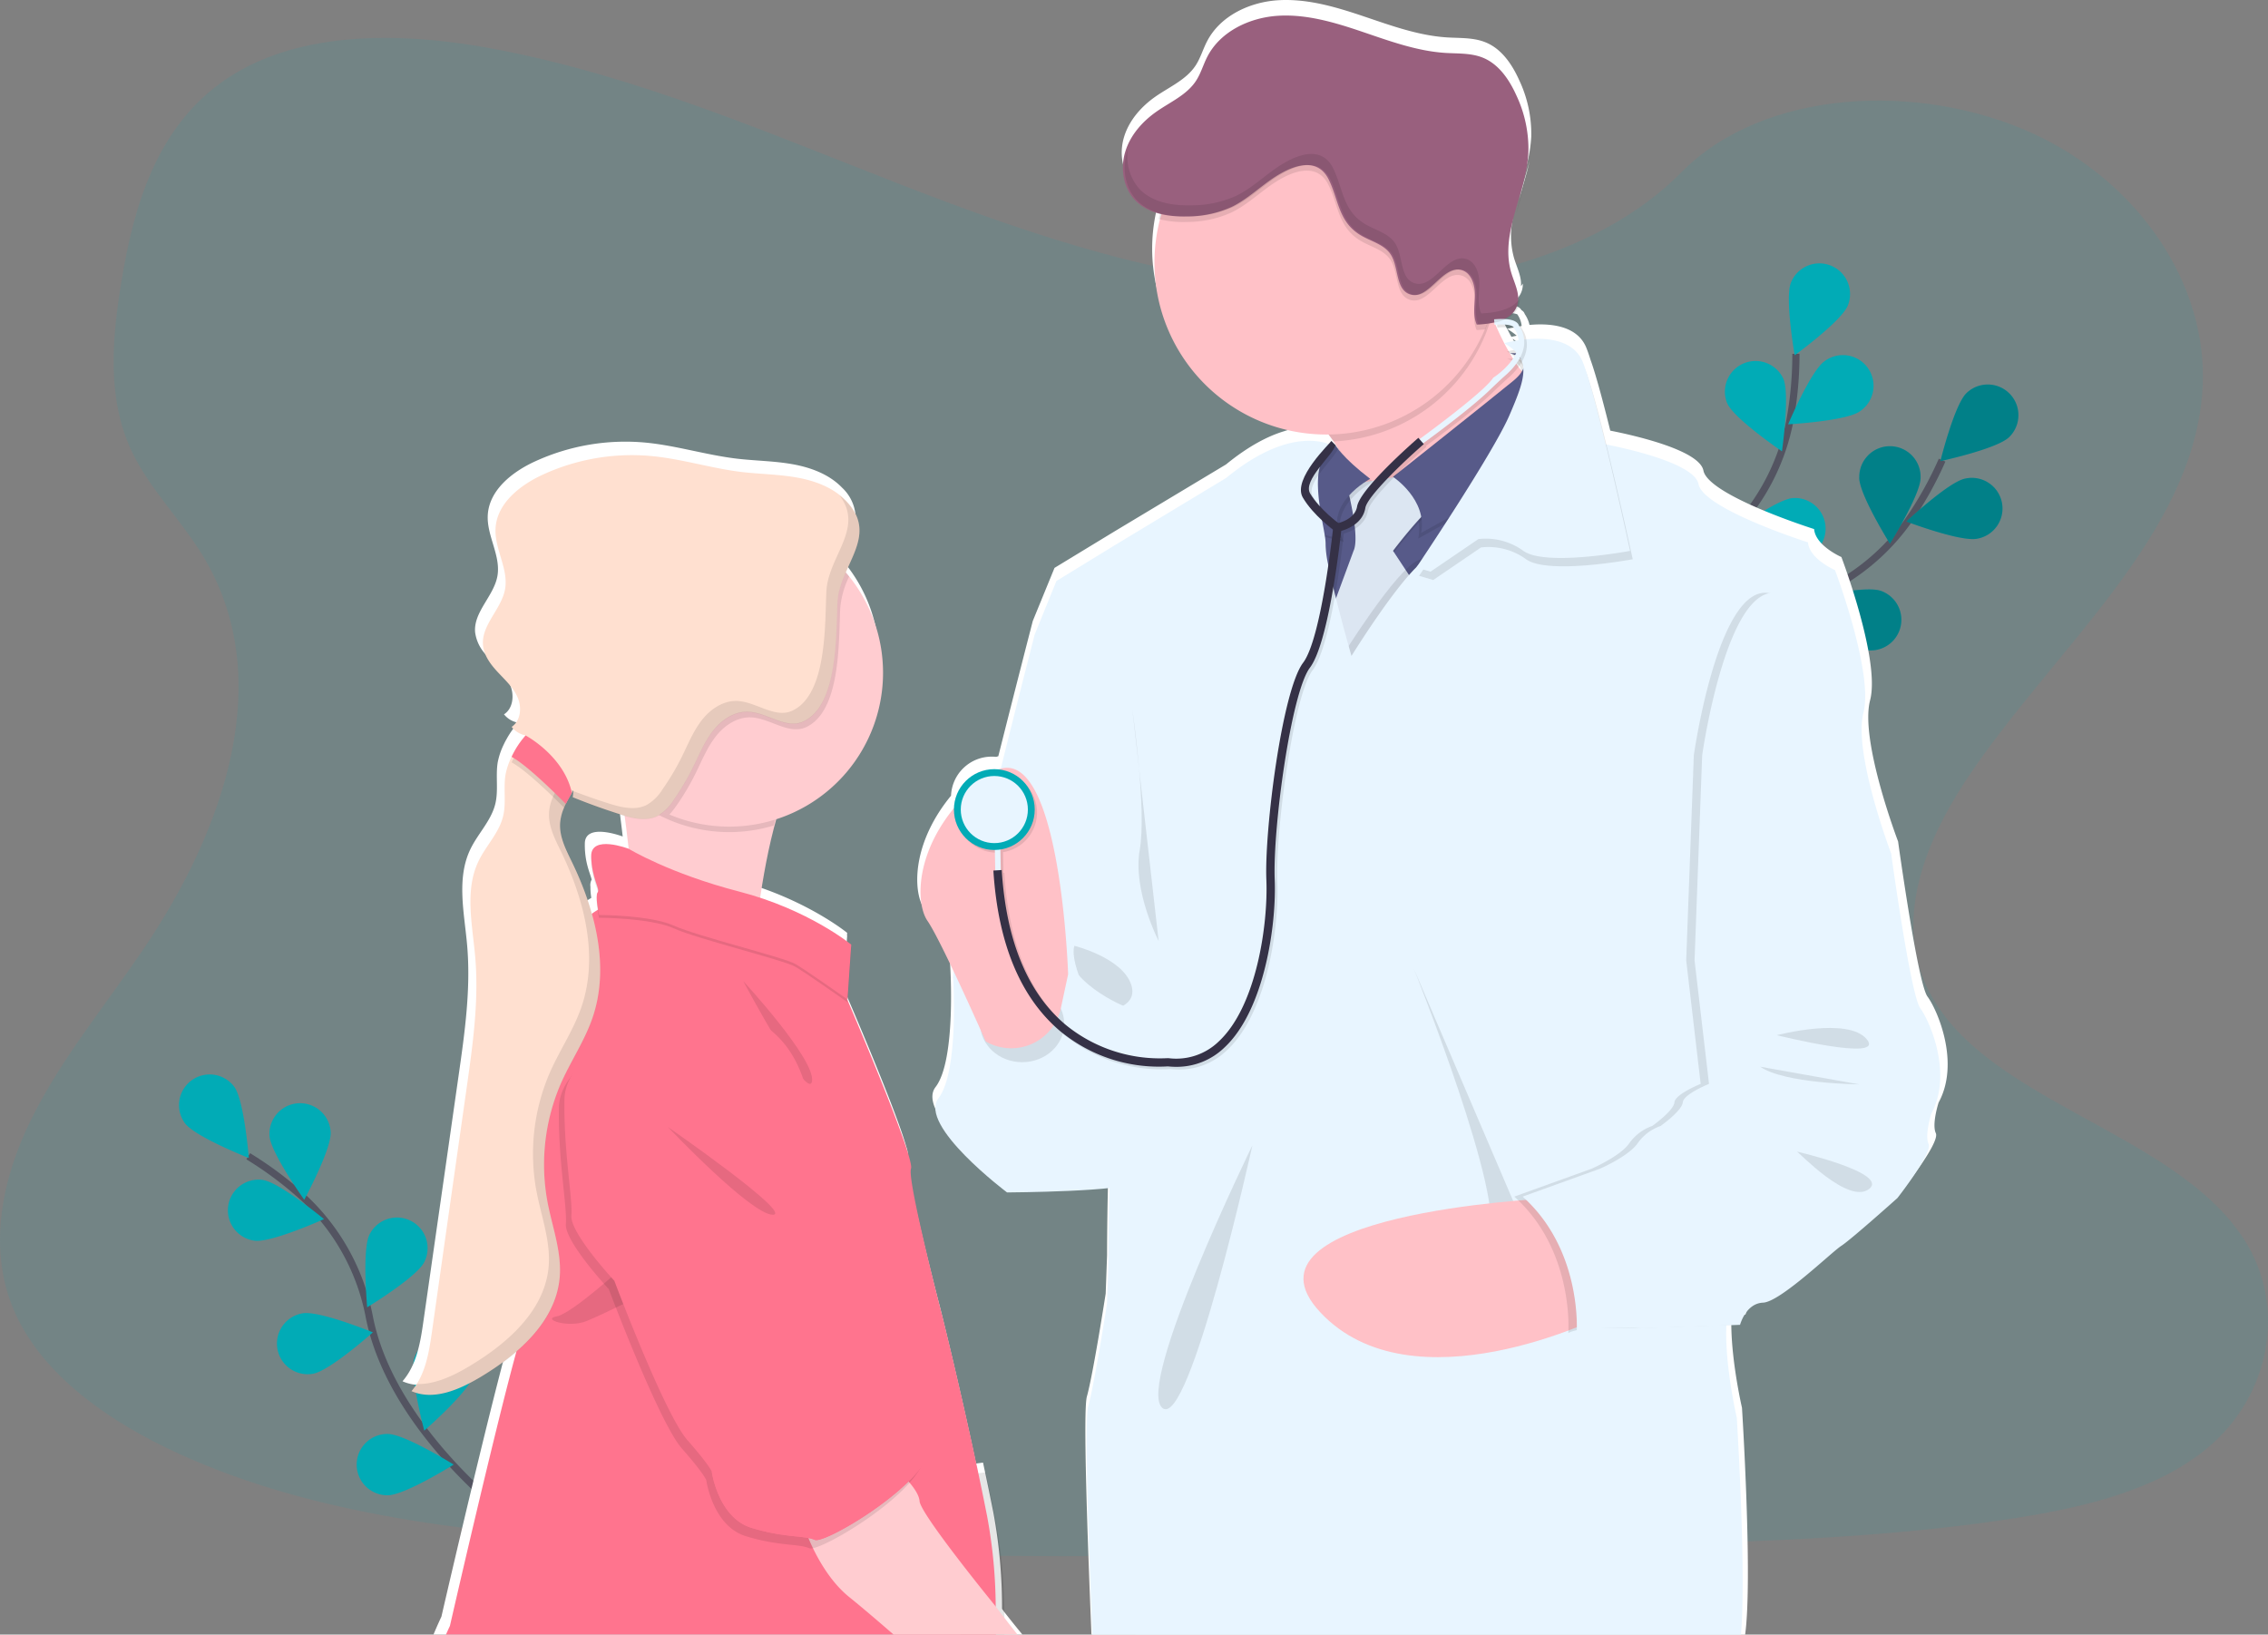 <svg id="undraw_doctor_kw-5-l" xmlns="http://www.w3.org/2000/svg" width="631.676" height="455.199" viewBox="0 0 631.676 455.199">
  <rect x="0" y="0" width="631.676" height="455.199" fill="#808080" stroke="none"/>
  <path id="パス_11" data-name="パス 11" d="M423.956,146.541c-40.5-1.407-79.1-14.482-115.9-28.783s-73.28-30.149-112.828-37.728c-25.427-4.88-54.506-5.566-74.99,8.067-19.716,13.115-26.084,35.756-29.51,56.763C88.153,160.668,86.659,177.3,93.7,192.1c4.9,10.271,13.6,18.907,19.623,28.748,20.937,34.238,6.136,76.461-16.558,109.92-10.643,15.7-22.99,30.644-31.2,47.341s-12.016,35.826-4.827,52.855c7.124,16.866,24.1,29.556,42.485,38.472,37.35,18.093,81.358,23.269,124.273,26.235,95,6.5,190.5,3.681,285.751.867,35.25-1.047,70.657-2.1,105.331-7.561,19.256-3.03,39.141-7.834,53.122-19.431,17.744-14.726,22.147-39.653,10.253-58.118-19.948-30.964-75.1-38.658-89.047-71.89-7.671-18.291.209-38.67,11.364-55.635,23.921-36.39,64.027-68.319,66.138-109.92,1.454-28.573-17.826-57.182-47.638-70.7C591.528,89.1,548.2,90.889,525.152,114.333,501.417,138.486,459.706,147.78,423.956,146.541Z" transform="translate(-56.939 -66.273)" fill="#01abb6" opacity="0.1"/>
  <path id="パス_12" data-name="パス 12" d="M247.57,711.992s-31.987-24.182-38.03-54.943a60.8,60.8,0,0,0-18.733-33.563A102.376,102.376,0,0,0,175.82,612.32" transform="translate(-106.68 -290.327)" fill="none" stroke="#535461" stroke-miterlimit="10" stroke-width="2"/>
  <path id="パス_13" data-name="パス 13" d="M158.007,576.513c2.8,3.792,4.071,19.861,4.071,19.861s-14.987-5.9-17.8-9.689a8.542,8.542,0,0,1,13.725-10.172Z" transform="translate(-92.781 -273.899)" fill="#01abb6"/>
  <path id="パス_14" data-name="パス 14" d="M203.034,594.922c.291,4.705-7.369,18.884-7.369,18.884s-9.381-13.109-9.678-17.814a8.537,8.537,0,1,1,17.041-1.07Z" transform="translate(-110.927 -279.699)" fill="#01abb6"/>
  <path id="パス_15" data-name="パス 15" d="M248.317,654.095c-2.117,4.211-15.895,12.586-15.895,12.586s-1.471-16.052.646-20.262a8.537,8.537,0,1,1,15.25,7.678Z" transform="translate(-130.155 -302.627)" fill="#01abb6"/>
  <path id="パス_16" data-name="パス 16" d="M271.45,709.818c-1.378,4.507-13.539,15.086-13.539,15.086s-4.17-15.569-2.792-20.082a8.539,8.539,0,1,1,16.331,5Z" transform="translate(-139.743 -326.503)" fill="#01abb6"/>
  <path id="パス_17" data-name="パス 17" d="M173.475,640.519c4.653.628,19.361-6.014,19.361-6.014s-12.411-10.283-17.087-10.911a8.538,8.538,0,1,0-2.274,16.924Z" transform="translate(-102.602 -295.013)" fill="#01abb6"/>
  <path id="パス_18" data-name="パス 18" d="M199.669,704.3c4.653-.8,16.674-11.527,16.674-11.527s-14.924-6.095-19.57-5.3a8.538,8.538,0,1,0,2.908,16.826Z" transform="translate(-112.483 -321.745)" fill="#01abb6"/>
  <path id="パス_19" data-name="パス 19" d="M236.454,762.365c4.717,0,18.384-8.543,18.384-8.543s-13.673-8.532-18.39-8.532a8.538,8.538,0,1,0,0,17.075Z" transform="translate(-128.476 -345.964)" fill="#01abb6"/>
  <path id="パス_20" data-name="パス 20" d="M833.49,363.371s19.716-34.924,49.435-44.986A60.793,60.793,0,0,0,913.7,295.36,101.971,101.971,0,0,0,922.769,279" transform="translate(-381.858 -150.862)" fill="none" stroke="#535461" stroke-miterlimit="10" stroke-width="2"/>
  <path id="パス_21" data-name="パス 21" d="M1005.31,257.45c-3.385,3.28-19.14,6.677-19.14,6.677s3.868-15.645,7.252-18.931a8.537,8.537,0,1,1,11.889,12.255Z" transform="translate(-445.742 -135.709)" fill="#01abb6"/>
  <path id="パス_22" data-name="パス 22" d="M989.588,304.438c-4.653.919-19.7-4.792-19.7-4.792s11.748-11.05,16.372-11.952a8.538,8.538,0,1,1,3.327,16.744Z" transform="translate(-438.93 -154.415)" fill="#01abb6"/>
  <path id="パス_23" data-name="パス 23" d="M937.51,357.427c-4.455-1.541-14.58-14.08-14.58-14.08s15.7-3.594,20.169-2.053a8.537,8.537,0,1,1-5.589,16.134Z" transform="translate(-419.281 -176.766)" fill="#01abb6"/>
  <path id="パス_24" data-name="パス 24" d="M884.727,387.484c-4.653-.768-16.727-11.44-16.727-11.44s14.883-6.2,19.53-5.432a8.546,8.546,0,1,1-2.774,16.866Z" transform="translate(-396.298 -189.166)" fill="#01abb6"/>
  <path id="パス_25" data-name="パス 25" d="M947.3,281.073c-.006,4.717,8.549,18.4,8.549,18.4s8.544-13.667,8.544-18.378a8.538,8.538,0,1,0-17.07,0Z" transform="translate(-429.478 -148.073)" fill="#01abb6"/>
  <path id="パス_26" data-name="パス 26" d="M887.658,315.851c1.408,4.5,13.644,15,13.644,15s4.071-15.6,2.652-20.1a8.538,8.538,0,0,0-16.284,5.1Z" transform="translate(-404.4 -161.762)" fill="#01abb6"/>
  <path id="パス_27" data-name="パス 27" d="M834.924,359.684c.628,4.653,10.911,17.081,10.911,17.081s6.636-14.685,6.008-19.355a8.538,8.538,0,1,0-16.918,2.274Z" transform="translate(-382.414 -180.488)" fill="#01abb6"/>
  <path id="パス_28" data-name="パス 28" d="M1005.31,257.45c-3.385,3.28-19.14,6.677-19.14,6.677s3.868-15.645,7.252-18.931a8.537,8.537,0,1,1,11.889,12.255Z" transform="translate(-445.742 -135.709)" opacity="0.25"/>
  <path id="パス_29" data-name="パス 29" d="M989.588,304.438c-4.653.919-19.7-4.792-19.7-4.792s11.748-11.05,16.372-11.952a8.538,8.538,0,1,1,3.327,16.744Z" transform="translate(-438.93 -154.415)" opacity="0.25"/>
  <path id="パス_30" data-name="パス 30" d="M937.51,357.427c-4.455-1.541-14.58-14.08-14.58-14.08s15.7-3.594,20.169-2.053a8.537,8.537,0,1,1-5.589,16.134Z" transform="translate(-419.281 -176.766)" opacity="0.25"/>
  <path id="パス_31" data-name="パス 31" d="M884.727,387.484c-4.653-.768-16.727-11.44-16.727-11.44s14.883-6.2,19.53-5.432a8.546,8.546,0,1,1-2.774,16.866Z" transform="translate(-396.298 -189.166)" opacity="0.25"/>
  <path id="パス_32" data-name="パス 32" d="M947.3,281.073c-.006,4.717,8.549,18.4,8.549,18.4s8.544-13.667,8.544-18.378a8.538,8.538,0,1,0-17.07,0Z" transform="translate(-429.478 -148.073)" opacity="0.25"/>
  <path id="パス_33" data-name="パス 33" d="M887.658,315.851c1.408,4.5,13.644,15,13.644,15s4.071-15.6,2.652-20.1a8.538,8.538,0,0,0-16.284,5.1Z" transform="translate(-404.4 -161.762)" opacity="0.25"/>
  <path id="パス_34" data-name="パス 34" d="M834.924,359.684c.628,4.653,10.911,17.081,10.911,17.081s6.636-14.685,6.008-19.355a8.538,8.538,0,1,0-16.918,2.274Z" transform="translate(-382.414 -180.488)" opacity="0.25"/>
  <path id="パス_35" data-name="パス 35" d="M835.44,341.381s3.873-39.92,26.939-61.148a60.816,60.816,0,0,0,18.808-33.523,101.933,101.933,0,0,0,1.681-18.611" transform="translate(-382.674 -129.565)" fill="none" stroke="#535461" stroke-miterlimit="10" stroke-width="2"/>
  <path id="パス_36" data-name="パス 36" d="M930.038,196.506c-1.745,4.374-14.8,13.865-14.8,13.865s-2.8-15.872-1.041-20.245a8.54,8.54,0,1,1,15.837,6.4Z" transform="translate(-415.386 -111.44)" fill="#01abb6"/>
  <path id="パス_37" data-name="パス 37" d="M933.208,244.389c-3.856,2.71-19.948,3.6-19.948,3.6s6.269-14.854,10.125-17.564a8.538,8.538,0,1,1,9.823,13.958Z" transform="translate(-415.235 -129.825)" fill="#01abb6"/>
  <path id="パス_38" data-name="パス 38" d="M904.2,314.167c-4.7.4-19.041-6.979-19.041-6.979s12.911-9.654,17.611-10.05a8.539,8.539,0,0,1,1.431,17.017Z" transform="translate(-403.478 -158.438)" fill="#01abb6"/>
  <path id="パス_39" data-name="パス 39" d="M869.043,362.841c-4.565,1.163-19.943-3.647-19.943-3.647s11.091-11.7,15.656-12.882a8.538,8.538,0,0,1,4.286,16.529Z" transform="translate(-388.39 -178.911)" fill="#01abb6"/>
  <path id="パス_40" data-name="パス 40" d="M883.621,243.3c1.908,4.31,15.249,13.376,15.249,13.376s2.268-15.959.361-20.268a8.538,8.538,0,0,0-15.61,6.909Z" transform="translate(-402.561 -130.99)" fill="#01abb6"/>
  <path id="パス_41" data-name="パス 41" d="M842.923,298.805c3.111,3.542,18.547,8.183,18.547,8.183s-2.605-15.906-5.717-19.448a8.537,8.537,0,1,0-12.831,11.266Z" transform="translate(-384.917 -153.219)" fill="#01abb6"/>
  <path id="パス_42" data-name="パス 42" d="M812.764,360.718c2.466,4.013,16.9,11.2,16.9,11.2s.122-16.116-2.326-20.135a8.538,8.538,0,0,0-14.54,8.939Z" transform="translate(-372.723 -179.702)" fill="#01abb6"/>
  <path id="パス_43" data-name="パス 43" d="M784.44,146.38c.965-3.542,2.129-7.1,2.943-10.69C786.406,139.278,785.237,142.849,784.44,146.38Z" transform="translate(-361.335 -90.899)" fill="#fff"/>
  <path id="パス_44" data-name="パス 44" d="M556.387,148.271c-.081-.14-.14-.279-.2-.407h0c0-.058-.058-.1-.081-.163a3.646,3.646,0,0,1-.39.157c-.256.1-.518.192-.785.268s-.378.116-.582.163a3.387,3.387,0,0,1-.518.134l.047.1c.215-.047.424-.087.64-.145l.058.721c.244,0,.471-.035.692-.035a2.859,2.859,0,0,1,.314,0h1.163C556.62,148.806,556.492,148.533,556.387,148.271ZM674.449,336.2c-2.733-3.681-8.189-43.194-8.189-43.194s-10.73-28.1-7.8-39.309-7.991-39.9-7.991-39.9-7.212-3.135-7.6-7.787c0,0-29.446-9.305-30.824-16.284C610.923,184,592.661,179.892,586.1,178.6c-2-8.072-4.013-15.6-5.5-19.716-.4-1.279-.779-2.385-1.128-3.257-2.507-6.4-10.253-6.979-15.872-6.467a8.654,8.654,0,0,0-1.332-3.042,1.669,1.669,0,0,0-.529-.808,3.082,3.082,0,0,0-.384-.279,1.836,1.836,0,0,0-.4-.5,2.793,2.793,0,0,0-.523-.372,3.493,3.493,0,0,0-.419-.192,5.594,5.594,0,0,0-1.041-.285,8.572,8.572,0,0,0-1.256-.163,7.646,7.646,0,0,0,2.681-1.96,5.589,5.589,0,0,0,1.1-2.024,5.958,5.958,0,0,0,.244-1.908,4.931,4.931,0,0,1-.523.75c.244-2.576-1.117-5.194-1.9-7.758a22.953,22.953,0,0,1-.512-10.265h0c.779-5.153,2.71-10.364,4.019-15.61a.379.379,0,0,0,0-.087,40.531,40.531,0,0,0,1.268-7.962,35.133,35.133,0,0,0-3.4-15.784c-1.983-4.379-4.909-8.689-9.387-10.469-3.327-1.343-7.055-1.128-10.637-1.349-8.038-.5-15.7-3.327-23.345-5.9s-15.5-4.909-23.548-4.461S477.472,63.057,473.8,70.176c-1.163,2.222-1.832,4.693-3.222,6.781-2.606,3.937-7.27,5.909-11.161,8.625S452.1,92.154,450.7,96.754a14.906,14.906,0,0,0-.314,7.648h0a13.7,13.7,0,0,0,.489,1.687,11.952,11.952,0,0,0,2.53,4.135,12.335,12.335,0,0,0,2.873,2.227h0a16.906,16.906,0,0,0,4.246,1.652c-.052.174-.1.361-.163.541-.093.3-.174.582-.262.9-.192.715-.372,1.442-.523,2.175a.682.682,0,0,0,0,.157,47.5,47.5,0,0,0-1.07,10.067,46.459,46.459,0,0,0,.244,4.792h0a48.476,48.476,0,0,0,45.881,43.427c.826.041,1.657.064,2.5.064h1.163c.378.5.75,1.012,1.105,1.512s.68,1.012.989,1.512l-.843-.872h0l-.843-.773a6.857,6.857,0,0,1-.762.878,14.143,14.143,0,0,0-1.681-.477h0a21.552,21.552,0,0,0-10.928.727c-4.449,1.332-9.887,4.071-16.25,9.276l-31,18.611-16.773,10.2L425.257,231.6s-4.542,17.552-9.6,37.664c-.2.058-.39.116-.582.186a10.872,10.872,0,0,0-1.233-.07,11.335,11.335,0,0,0-11.353,10.881c-10.05,12.213-10.62,24.427-8.259,30.033h0a8.005,8.005,0,0,0,.8,1.495c1.547,2.233,4.438,7.991,7.369,14.127-.076.506-.122.931-.145,1.25a3.107,3.107,0,0,0,0,.314s1.745,26.352-4.071,33.906c-1.274,1.646-1.082,3.809,0,6.206h0c3.9,8.619,19.3,20.129,19.3,20.129s18.477-.1,28.771-1.221c-.029,1.035-.052,2.065-.076,3.071-.233,10.166-.233,18.686-.233,18.686l-.384,10.66s-3.49,22.467-5.234,28.661c-1.1,3.885.169,39.856,1.274,66.3H623.659c2.14-15.645-.878-63.178-.878-63.178s-2.867-12.289-2.972-23a.087.087,0,0,1,0-.076c0-.936,0-1.849.035-2.745l1.32-.047,2.373-.081h.215s.058-.221.192-.582h0a11.115,11.115,0,0,1,1.274-2.542,6.3,6.3,0,0,1,4.972-3.059c1.314-.052,3.35-1.117,5.647-2.687a.1.1,0,0,0,.047,0c6.182-4.182,14.354-11.9,16.337-13.167,2.728-1.745,15.79-13.376,15.79-13.376s1.948-2.466,4.025-5.438l.076-.1c2.582-3.722,5.327-8.171,4.653-9.573-1.163-2.512.779-8.52.779-8.52C683.609,354.595,677.183,339.881,674.449,336.2ZM561.988,157.315a2.327,2.327,0,0,1,.1.535c-.145-.192-.291-.4-.436-.582l-.14-.186-.1-.14.221-.3v.041h0a2.017,2.017,0,0,1,.349.634Zm-1.954-5.153c-.634.128-1.134.244-1.46.332-.413-.733-.808-1.466-1.163-2.21a16.864,16.864,0,0,1,2.623,1.878Zm-1.093.919a.128.128,0,0,1,0-.035l.047.035h0c.238.157.471.308.686.465h0c.192.14.366.273.541.413a5.569,5.569,0,0,1-.372.582c-.2-.32-.4-.628-.582-.948A2.1,2.1,0,0,1,558.94,153.081Zm-3.489-7.177a17.207,17.207,0,0,1,3.379,0h0a2.561,2.561,0,0,1,.436.052h0a4.836,4.836,0,0,1,.925.238,6.759,6.759,0,0,1,1.227,3.263l-.314.047-.308.058c-.582.1-1.163.2-1.617.291l-.582.122c-.774.169-1.221.3-1.239.3-.076-.157-.151-.3-.233-.454-.128-.25-.262-.506-.378-.756s-.268-.535-.39-.8c-.081-.14-.14-.279-.2-.407h0c0-.058-.058-.1-.081-.163a1.386,1.386,0,0,1-.087-.192c-.355-.721-.681-1.442-.995-2.152-.035-.07-.064-.145-.093-.215l.442-.029v.151ZM416.69,506.686a144.274,144.274,0,0,0-2.419-26.823c-.744-3.74-1.512-7.479-2.291-11.155-.2-.919-.39-1.826-.582-2.733l-1.791.238h-.163c-4.885-23.037-9.992-43.334-9.992-43.334s-10.143-38.728-8.968-41.816a7.479,7.479,0,0,0-.471-3.071c-2.454-8.805-12.7-33.069-16.284-41.362h0a.327.327,0,0,0-.041-.1h0c-.582-1.39-1-2.326-1.128-2.6l.843-12.376.047-.744.111-1.582-.047-.041.047-.733s-8.852-7.258-23.845-12.5c-.582-.209-1.2-.413-1.809-.611.75-5.007,1.745-10.66,3.042-16.168.122-.553.256-1.088.4-1.628h0c.122-.541.262-1.064.4-1.594.221-.861.459-1.71.7-2.547.808-.256,1.605-.541,2.39-.843l.3-.116a42.921,42.921,0,0,0,26.171-50.016h0a42.682,42.682,0,0,0-7.491-15.79h0c-.268-.361-.553-.721-.837-1.076s-.628-.75-.948-1.111c1.681-3.821,3.664-7.456,3.827-11.172a11.468,11.468,0,0,0,0-1.413h0v-.058a11.945,11.945,0,0,0-3.74-7.351c-3.6-3.728-8.724-5.618-13.848-6.525s-10.346-.931-15.5-1.541c-8.543-1.024-16.866-3.658-25.41-4.467a60.374,60.374,0,0,0-30.725,5.234c-6.357,2.908-12.795,7.991-13.179,14.964-.314,5.764,3.7,11.289,2.687,16.982-1.006,5.595-6.706,10-6.206,15.656a11.235,11.235,0,0,0,2.745,5.95h0c.489.582,1.006,1.163,1.541,1.745,2.07,2.193,4.35,4.3,5.508,7.06.047.116.093.233.134.349.983,2.728.541,6.176-1.89,7.741a.087.087,0,0,1,.029.041h0c.035.047.07.081.1.128a.041.041,0,0,0,0-.029,6.363,6.363,0,0,0,3.321,2.07l.494.151c-.4.436-.779.89-1.163,1.367l-.25.332a24.2,24.2,0,0,0-1.745,2.7c-.3.523-.582,1.047-.82,1.57a19.727,19.727,0,0,0-1.716,5.042c-.622,3.85.256,7.863-.686,11.632-1.163,4.653-4.845,8.224-6.921,12.545-3.932,8.142-1.7,17.7-.913,26.689,1.076,12.213-.669,24.479-2.408,36.611q-1.384,9.678-2.768,19.373L255.556,426.5c-.849,5.944-1.855,12.213-5.816,16.8h.041a.051.051,0,0,1-.041.047,12.154,12.154,0,0,0,3.745.965h0c5.17.518,10.649-1.983,15.3-4.717a72.31,72.31,0,0,0,10.428-7.322q-.715,2.617-1.535,5.694a.32.32,0,0,1,0,.058h0c-6.566,25.008-17.128,70.855-17.128,70.855s-.96,1.995-2.2,4.967H422.355c-1.919-2.326-3.7-4.554-5.1-6.351ZM295.255,275.447c.041-.07.07-.134.111-.2v1.262h0a4.3,4.3,0,0,1-.093.715v.052l.582.215.675.279h0q5.979,2.361,12.109,4.275c.419.134.843.262,1.268.384l.087.721c.1.739.2,1.489.3,2.239v.058c.262,2.076.518,4.147.744,6.171,0,0-10.678-4.071-10.544,2.111a3.01,3.01,0,0,0,0,.331,2.755,2.755,0,0,0,0,.442c.1,4.816,1.605,7.671,1.908,9.137a.413.413,0,0,1-.093.163,3.181,3.181,0,0,0-.256,1.8,17.671,17.671,0,0,0,.244,3.106c-.314.192-.622.384-.931.582h0c-.233.145-.454.308-.68.471a86.364,86.364,0,0,0-5.577-14.377c-1.6-3.292-3.4-6.723-3.379-10.335a5.838,5.838,0,0,1,.029-.71,12.213,12.213,0,0,1,.593-3.077c.134-.378.279-.75.442-1.117a27.382,27.382,0,0,1,1.274-2.547h0c.3-.547.622-1.088.931-1.634.1-.163.192-.332.285-.494ZM556.387,148.271c-.081-.14-.14-.279-.2-.407h0c0-.058-.058-.1-.081-.163a3.646,3.646,0,0,1-.39.157c-.256.1-.518.192-.785.268s-.378.116-.582.163l-.518.134.047.1c.215-.047.424-.087.64-.145l.058.721c.244,0,.471-.035.692-.035h1.477C556.62,148.806,556.492,148.533,556.387,148.271Z" transform="translate(-137.609 -58.675)" fill="#fff"/>
  <path id="パス_45" data-name="パス 45" d="M539.625,357.384l-3.49,1.541s-22.746,88.366-22.746,95.508,48.231,46.882,48.231,46.882l7.526-50.8S558.341,334.033,539.625,357.384Z" transform="translate(-247.924 -182.364)" fill="#e8f5ff"/>
  <path id="パス_46" data-name="パス 46" d="M712.076,261.5l-20.152-10.515a40.369,40.369,0,0,0-5.909-13.464c-2.949-4.257-6.868-8.439-11.754-10.62-12.347-5.537,52.227-34.6,52.227-34.6a105.1,105.1,0,0,0,3.588,10.294c3.327,8.212,8.846,18.832,15.959,21.856C758.126,229.6,712.076,261.5,712.076,261.5Z" transform="translate(-314.578 -114.585)" fill="#ffc1c7"/>
  <path id="パス_47" data-name="パス 47" d="M730.076,202.594a48.144,48.144,0,0,1-44.061,34.924c-2.949-4.257-6.868-8.439-11.754-10.62-12.347-5.537,52.226-34.6,52.226-34.6a105.066,105.066,0,0,0,3.588,10.294Z" transform="translate(-314.578 -114.585)" opacity="0.1"/>
  <path id="パス_48" data-name="パス 48" d="M705.249,150.163a47.888,47.888,0,1,1-14.028-34.08,48.117,48.117,0,0,1,14.028,34.08Z" transform="translate(-287.937 -76.827)" fill="#ffc1c7"/>
  <path id="パス_49" data-name="パス 49" d="M677.287,235.707l-13.121,30.615-11.574,20.321H615.546L604.74,258.86l4.379-28.812h28.294l18.268-1.029,6.171-2.059,3.978,2.257Z" transform="translate(-253.031 -94.972)" fill="#575a89"/>
  <path id="パス_50" data-name="パス 50" d="M755.8,230.474s8.183,1.745.855,7.753-32.61,25.113-32.61,25.113,8.881,7.91,7.043,17.174l29.422-16.4,5.234-26.241S766.337,229.986,755.8,230.474Z" transform="translate(-336.067 -130.549)" opacity="0.1"/>
  <path id="パス_51" data-name="パス 51" d="M716.326,287l-18.715,3.088s3.862,14.278,1.931,18.332a2.711,2.711,0,0,0-.146.39L691.76,329.45l5.723,16.209,19.809-27.015-6.752-10.224s7.136-9.457,11.382-12.737S716.326,287,716.326,287Z" transform="translate(-322.557 -154.209)" opacity="0.1"/>
  <path id="パス_52" data-name="パス 52" d="M716.326,285.63l-18.715,3.082s3.862,14.278,1.931,18.332a2.713,2.713,0,0,0-.146.39l-7.636,20.641,5.723,16.209,19.809-27.032-6.752-10.224s7.136-9.457,11.382-12.737S716.326,285.63,716.326,285.63Z" transform="translate(-322.557 -153.636)" fill="#dce6f2"/>
  <path id="パス_53" data-name="パス 53" d="M756.59,227.824s8.183,1.745.849,7.753-33.389,26.654-33.389,26.654,9.649,6.368,7.817,15.627l29.422-16.395,5.234-26.241S767.1,227.336,756.59,227.824Z" transform="translate(-336.067 -129.44)" fill="#575a89"/>
  <path id="パス_54" data-name="パス 54" d="M682.274,273.18s1.785,3.338,9.666,9.358c0,0-13.121,6.979-8.1,16.79l-20.071-5.234-3.088-9.649Z" transform="translate(-309.552 -148.427)" opacity="0.1"/>
  <path id="パス_55" data-name="パス 55" d="M680.948,271.86s1.786,3.338,9.666,9.358c0,0-13.121,6.944-8.1,16.785l-20.065-5.234-3.088-9.643Z" transform="translate(-309 -147.874)" fill="#575a89"/>
  <path id="パス_56" data-name="パス 56" d="M734.227,295.99l-13.121,30.615-11.55,20.321h-37.07L661.68,319.143l4.374-28.812h7.869c-.128,6.723,2.326,14.621,2.169,17.558-.268,4.827,7.2,30.871,7.2,30.871s15.627-25.276,21.8-27.527c3.879-1.413,12.1-13.173,17.674-21.734Z" transform="translate(-309.971 -155.255)" opacity="0.1"/>
  <path id="パス_57" data-name="パス 57" d="M740.26,448.827l-1.332,1.675s9.649,48.429,6.979,59.427a31.228,31.228,0,0,0-.774,6.037v.087c-.471,11.19,2.908,25.712,2.908,25.712s2.7,42.8,1.163,60.409H568.552c-1.058-26.032-2.2-59.758-1.163-63.5,1.745-6.171,5.234-28.556,5.234-28.556l.384-10.608s0-10.253.314-21.676c.134-5.135.332-10.527.617-15.307.366-6.014.878-11.079,1.582-13.568a29.922,29.922,0,0,0,.745-5.746,2.964,2.964,0,0,1,.035-.552c0-.582.058-1.21.081-1.855v-.582c.11-3.745.07-8.189-.052-12.795v-.762c-.1-3.455-.244-6.979-.407-10.329-.506-10.469-1.163-19.32-1.163-19.32L552.57,323.507l5.979-14.726,16.593-10.166,30.679-18.524c14.964-12.3,24.816-10.823,28.573-9.474a9.934,9.934,0,0,1,1.07.436c.116.058.209.1.3.157a2.461,2.461,0,0,1,.343.2h0a7.084,7.084,0,0,0-2.605,2.146,9.492,9.492,0,0,0-1.611,3.49,16.24,16.24,0,0,0-.413,2.379c-.076.843-.1,1.716-.1,2.594a44.968,44.968,0,0,0,.494,5.752c0,.035,0,.081,0,.128.192,1.361.43,2.693.663,3.943a.267.267,0,0,0,0,.064c.268,1.46.535,2.809.715,3.972.035.209.064.4.093.582a13.3,13.3,0,0,1,.18,2.326,28.266,28.266,0,0,0,.756,5.583c.151.768.326,1.588.518,2.443.262,1.163.547,2.431.855,3.722.169.71.349,1.442.535,2.169.07.291.145.582.215.878l.116.459c1.239,4.926,2.582,9.829,3.408,12.795.489,1.745.8,2.821.8,2.821s8.759-14.162,15.749-22.222c.1-.116.2-.227.3-.332.692-.8,1.373-1.524,2.024-2.163a11.955,11.955,0,0,1,3.734-2.8,4.071,4.071,0,0,0,.634-.3c2.861-1.623,7.479-7.514,11.8-13.685.425-.582.838-1.216,1.256-1.815.96-1.384,1.89-2.774,2.768-4.106.675-1.018,1.32-2.006,1.931-2.949,2.908-4.525,4.955-7.9,4.955-7.9l4.036-.18.7-.035h.471l18.326-.849s.791.134,2.094.4a.373.373,0,0,1,.215.047c6.5,1.291,24.566,5.38,25.671,11.05,1.349,6.944,30.487,16.209,30.487,16.209.384,4.653,7.52,7.718,7.52,7.718s10.806,28.556,7.915,39.746c-2.856,11.05,7.433,38.385,7.706,39.152h0l-1.972,2.489Z" transform="translate(-264.318 -146.987)" fill="#e8f5ff"/>
  <path id="パス_58" data-name="パス 58" d="M761.021,226.116s17.837-5.06,21.891,5.356,13.121,52.482,13.121,52.482-23.543,4.438-29.713,0a17.779,17.779,0,0,0-12.545-3.28l-13.313,9.067-3.932-1.163s21.3-31.662,25.927-42.421S768.651,230.588,761.021,226.116Z" transform="translate(-341.289 -128.22)" opacity="0.1"/>
  <path id="パス_59" data-name="パス 59" d="M759.707,222.116s17.849-5.06,21.92,5.356,13.121,52.482,13.121,52.482-23.537,4.438-29.713,0a17.762,17.762,0,0,0-12.539-3.28l-13.324,9.067-3.932-1.163s21.3-31.662,25.927-42.421S767.338,226.6,759.707,222.116Z" transform="translate(-340.749 -126.547)" fill="#e8f5ff"/>
  <path id="パス_60" data-name="パス 60" d="M571.29,511.55s13.313,3.28,15.825,10.806-9.84,7.718-9.84,7.718S569.749,516.761,571.29,511.55Z" transform="translate(-272.063 -248.164)" opacity="0.1"/>
  <path id="パス_61" data-name="パス 61" d="M637.847,607.09s-32.6,66.76-25.078,73.129S637.847,607.09,637.847,607.09Z" transform="translate(-289.034 -288.139)" opacity="0.1"/>
  <path id="パス_62" data-name="パス 62" d="M734,522.5s26.049,64.847,20.838,74.862,11.19,0,11.19,0Z" transform="translate(-340.23 -252.745)" opacity="0.1"/>
  <path id="パス_63" data-name="パス 63" d="M748.161,632.64s-87.982,4.246-62.317,31.644,78.334,1.163,78.334,1.163Z" transform="translate(-318.118 -298.829)" fill="#ffc1c7"/>
  <path id="パス_64" data-name="パス 64" d="M706.408,150.167a47.889,47.889,0,0,1-3.647,18.39c-.808.093-1.617.151-2.4.186-1.163-2.553-.541-5.5-.518-8.311s-1.012-6.112-3.716-6.869c-5.391-1.518-9.113,8.561-14.429,6.741-4.071-1.384-3.007-7.561-5.351-11.126-1.855-2.821-5.572-3.617-8.462-5.385-6.147-3.775-5.961-9.811-8.817-15.523-2.989-5.985-9.305-4.217-14.79-.686-4.164,2.687-7.758,6.287-12.213,8.427a30.213,30.213,0,0,1-12.463,2.635,27.385,27.385,0,0,1-7.816-.826A48.115,48.115,0,0,1,706.4,150.167Z" transform="translate(-289.096 -76.832)" opacity="0.1"/>
  <path id="パス_65" data-name="パス 65" d="M637.142,110.994c-4.17,2.687-7.758,6.281-12.213,8.433a30.3,30.3,0,0,1-12.463,2.629c-5.234.116-10.87-.8-14.447-4.583-3.286-3.49-4.071-8.858-2.681-13.435s4.722-8.375,8.637-11.126,8.456-4.653,11.05-8.59c1.372-2.082,2.036-4.536,3.175-6.752,3.647-7.09,11.847-10.928,19.774-11.4s15.784,1.884,23.333,4.443,15.156,5.374,23.124,5.9c3.548.221,7.235,0,10.527,1.343,4.426,1.8,7.328,6.1,9.305,10.469a35,35,0,0,1,3.362,15.7c-.488,11.5-8.084,22.781-4.746,33.8.884,2.937,2.542,5.95,1.657,8.887-1.291,4.286-6.822,5.263-11.294,5.467-1.163-2.553-.541-5.508-.518-8.311s-1.012-6.112-3.711-6.869c-5.4-1.506-9.119,8.555-14.423,6.741-4.042-1.39-3-7.561-5.345-11.126-1.855-2.827-5.577-3.617-8.462-5.385-6.147-3.775-5.961-9.811-8.817-15.523C648.954,105.69,642.633,107.458,637.142,110.994Z" transform="translate(-281.938 -61.783)" fill="#99607e"/>
  <path id="パス_66" data-name="パス 66" d="M514.246,517.7l-4.438,1.547s1.745,26.241-4.071,33.767,19.1,26.235,19.1,26.235,34.151-.192,35.116-2.908-1.745-48.621-1.745-48.621-18.332-7.142-16.79-18.524c0,0-5.595,26.817-13.888,25.66S509.82,526.776,514.246,517.7Z" transform="translate(-244.354 -247.181)" fill="#e8f5ff"/>
  <ellipse id="楕円形_1" data-name="楕円形 1" cx="11.707" cy="10.707" rx="11.707" ry="10.707" transform="translate(272.986 274.384)" opacity="0.1"/>
  <path id="パス_67" data-name="パス 67" d="M538.881,483.8s-2.326-71-22.577-55.181-20.449,34.738-16.593,40.327,16.22,33.569,16.22,33.569h0a14.15,14.15,0,0,0,20.937-9.305Z" transform="translate(-241.388 -212.501)" fill="#ffc1c7"/>
  <path id="パス_68" data-name="パス 68" d="M672.439,214.586a1.709,1.709,0,0,0-.523-.8c-1-.913-3.152-1.233-6.4-.954l.134,1.535c4.327-.372,5.182.489,5.292.634v.145l.134.192a6.491,6.491,0,0,1,1.163,5.118c-.948,4.74-6.77,8.514-6.828,8.555l-.14.081-.087.134c-2.513,3.728-16.721,14.249-20.437,16.971l-.326-.372c-1.663,1.442-16.284,14.243-17.075,19.146-.512,3.077-3.978,4.269-5.234,4.6-1.326-1.006-5.63-4.432-7.869-8.27-2.1-3.612,6.351-10.66,7.1-13.411l-1.163-1.192c-.122.442-10.975,10.585-7.956,15.767,2.419,4.158,6.839,7.718,8.387,8.892-.494,4.49-3.571,30.853-8.3,37.1-5.874,7.764-10.812,46.893-10.265,60.555.483,12.138-2.687,35.064-13.272,44.91a16.964,16.964,0,0,1-14,4.653h-.256a41.306,41.306,0,0,1-28.4-9.305c-10.556-8.881-16.535-23.374-17.779-43.09h-.256l-.1-5.74a11.2,11.2,0,1,0-1.669.134h.128l.1,5.705-.512.035c1.279,20.355,7.561,35.413,18.611,44.712a43.037,43.037,0,0,0,30.016,9.823,21.608,21.608,0,0,0,2.326.128,19.076,19.076,0,0,0,13.376-5.38c11.149-10.381,14.54-34.151,14.01-46.7-.582-14.476,4.6-52.2,9.8-59.066,5.095-6.741,8.183-33.005,8.724-38.094,1.844-.518,6.014-2.152,6.723-6.4.512-3.071,10.277-12.533,16.284-17.773l-.18-.209c3.234-2.361,13.289-9.806,18.273-14.586,1.547-1.483,3.082-2.966,4.688-4.379,1.931-1.71,4.385-4.426,5.031-7.636A7.938,7.938,0,0,0,672.439,214.586Z" transform="translate(-248.619 -123.134)" opacity="0.1"/>
  <path id="パス_69" data-name="パス 69" d="M689.4,294.866c-.244-.169-6.037-4.315-8.939-9.305-3.013-5.182,7.84-15.319,7.956-15.761l1.163,1.192c-.739,2.745-9.189,9.8-7.089,13.406,2.646,4.554,8.218,8.538,8.276,8.578Z" transform="translate(-317.608 -147.012)" fill="#353146"/>
  <path id="パス_70" data-name="パス 70" d="M736.107,246.767l-.907-1.25c.186-.134,18.454-13.347,21.333-17.622l.093-.128.134-.087c.058-.041,5.88-3.809,6.828-8.555a6.45,6.45,0,0,0-1.163-5.112l-.134-.2v-.14c-.116-.151-.971-1.006-5.3-.634l-.134-1.541c3.251-.279,5.4.041,6.4.954a1.747,1.747,0,0,1,.529.808,7.945,7.945,0,0,1,1.314,6.171c-.646,3.216-3.094,5.932-5.031,7.636-1.6,1.413-3.141,2.908-4.682,4.379C749.542,237.049,736.747,246.308,736.107,246.767Z" transform="translate(-340.732 -122.578)" fill="#e8f5ff"/>
  <rect id="長方形_17" data-name="長方形 17" width="1.541" height="9.369" transform="translate(277.061 235.306) rotate(-1.05)" fill="#e8f5ff"/>
  <circle id="楕円形_2" data-name="楕円形 2" cx="11.254" cy="11.254" r="11.254" transform="translate(265.681 214.19)" fill="#01abb6"/>
  <circle id="楕円形_3" data-name="楕円形 3" cx="9.346" cy="9.346" r="9.346" transform="translate(267.589 216.097)" fill="#e8f5ff"/>
  <path id="パス_71" data-name="パス 71" d="M583.613,443.478a21.608,21.608,0,0,1-2.326-.122,43.1,43.1,0,0,1-30.016-9.823c-11.05-9.305-17.32-24.345-18.611-44.718l2.326-.145c1.245,19.716,7.223,34.215,17.785,43.09a41.468,41.468,0,0,0,28.4,9.305h.256a17,17,0,0,0,14-4.653c10.579-9.846,13.749-32.772,13.266-44.91-.582-13.673,4.356-52.8,10.236-60.561,5.147-6.8,8.34-37.443,8.375-37.751l.087-.872.861-.151c.052,0,5.077-.954,5.705-4.711.814-4.9,15.412-17.7,17.07-19.146l1.518,1.745c-6.031,5.234-15.8,14.7-16.284,17.779-.71,4.257-4.879,5.886-6.717,6.4-.581,5.095-3.646,31.353-8.724,38.094-5.2,6.869-10.381,44.59-9.8,59.066.5,12.551-2.856,36.326-14,46.7A19.082,19.082,0,0,1,583.613,443.478Z" transform="translate(-255.987 -146.389)" fill="#353146"/>
  <g id="グループ_17" data-name="グループ 17" transform="translate(313.241 41.435)" opacity="0.1">
    <path id="パス_72" data-name="パス 72" d="M783,153.473c.954-3.524,2.105-7.072,2.908-10.643C784.948,146.418,783.791,149.949,783,153.473Z" transform="translate(-673.973 -135.322)"/>
    <path id="パス_73" data-name="パス 73" d="M694.833,175.766c-1.163-2.553-.541-5.508-.518-8.311s-1.012-6.083-3.71-6.869c-5.4-1.506-9.119,8.561-14.423,6.741-4.071-1.39-3-7.561-5.345-11.126-1.855-2.827-5.572-3.617-8.456-5.385-6.153-3.775-5.967-9.811-8.817-15.523-3-5.99-9.305-4.222-14.8-.686-4.17,2.687-7.758,6.287-12.213,8.433a30.3,30.3,0,0,1-12.464,2.629c-5.205.122-10.87-.8-14.446-4.583a13.5,13.5,0,0,1-3.181-11.166c-.1.273-.186.547-.273.82-1.4,4.577-.582,9.957,2.681,13.435,3.577,3.78,9.242,4.7,14.447,4.583a30.327,30.327,0,0,0,12.469-2.629c4.467-2.152,8.055-5.746,12.213-8.433,5.49-3.536,11.806-5.3,14.8.686,2.85,5.711,2.67,11.748,8.817,15.523,2.908,1.745,6.6,2.559,8.462,5.385,2.326,3.577,1.3,9.736,5.345,11.126,5.3,1.815,9.021-8.247,14.418-6.741,2.7.756,3.74,4.071,3.71,6.869s-.634,5.758.518,8.311c4.472-.2,10-1.163,11.3-5.467a6.264,6.264,0,0,0,.244-1.9C703.719,174.749,698.857,175.586,694.833,175.766Z" transform="translate(-595.536 -129.92)"/>
  </g>
  <path id="パス_74" data-name="パス 74" d="M878.016,408.016l6.752,7.142s5.4,39.356,8.1,43.037,9.073,18.326,3.088,29.324c0,0-1.931,5.984-.773,8.491s-8.677,15.051-8.677,15.051-12.929,11.574-15.633,13.312S853.9,540,849.076,540.193s-6.4,6.176-6.4,6.176l-27.207.965s-15.028-.785-18.3,1.338c0,0,1.745-22.961-15.046-38.012l21.414-7.718s8.107-3.49,10.614-7.136a13.1,13.1,0,0,1,6.4-4.821s5.979-4.246,6.171-6.56,7.311-5.153,7.311-5.153l-4.03-34.4,2.123-57.112s6.752-47.853,21.03-45.149S878.016,408.016,878.016,408.016Z" transform="translate(-360.368 -177.431)" opacity="0.1"/>
  <path id="パス_75" data-name="パス 75" d="M882.016,408.016l6.752,7.142s5.4,39.356,8.1,43.037,9.073,18.326,3.088,29.324c0,0-1.925,5.984-.768,8.491s-8.683,15.051-8.683,15.051-12.929,11.574-15.633,13.312S857.9,540,853.077,540.193s-6.4,6.176-6.4,6.176l-27.207.965s-15.04-.785-18.3,1.338c0,0,1.745-22.961-15.046-38.012l21.414-7.718s8.107-3.49,10.614-7.136a13.1,13.1,0,0,1,6.4-4.821s5.979-4.246,6.171-6.56,7.311-5.153,7.311-5.153l-4.03-34.4,2.123-57.112s6.752-47.853,21.03-45.149S882.016,408.016,882.016,408.016Z" transform="translate(-362.042 -177.431)" fill="#e8f5ff"/>
  <path id="パス_76" data-name="パス 76" d="M907.84,552.9s19.873-5.234,25.084,1.163S907.84,552.9,907.84,552.9Z" transform="translate(-412.967 -264.621)" opacity="0.1"/>
  <path id="パス_77" data-name="パス 77" d="M899.88,569.44c6.752,4.728,27.59,4.92,27.59,4.92Z" transform="translate(-409.637 -272.386)" opacity="0.1"/>
  <path id="パス_78" data-name="パス 78" d="M917.46,610.08c.582.192,14.325,14.86,20.094,10.422S917.46,610.08,917.46,610.08Z" transform="translate(-416.992 -289.39)" opacity="0.1"/>
  <path id="パス_79" data-name="パス 79" d="M599.22,398.42s4.036,27.788,2.047,39.106,5.269,25.34,5.269,25.34Z" transform="translate(-283.837 -200.829)" opacity="0.1"/>
  <path id="パス_80" data-name="パス 80" d="M405.881,414.045c-4.653,3.647-8.049,12.277-10.509,21.763-4.292,16.546-5.694,35.733-5.694,35.733s-37.047-8.491-34.349-12.347c1.7-2.425-.582-20.7-2.483-33.947-1.134-7.828-2.146-13.906-2.146-13.906S418.618,404.006,405.881,414.045Z" transform="translate(-179.853 -205.153)" fill="#ffccd0"/>
  <path id="パス_81" data-name="パス 81" d="M405.881,412.716c-4.653,3.652-8.049,12.277-10.509,21.763a42.747,42.747,0,0,1-42.526-10.556c-1.134-7.834-2.146-13.912-2.146-13.912S418.618,402.684,405.881,412.716Z" transform="translate(-179.853 -204.598)" opacity="0.1"/>
  <path id="パス_82" data-name="パス 82" d="M418.158,349.961a42.851,42.851,0,1,1-9.428-26.8A42.851,42.851,0,0,1,418.158,349.961Z" transform="translate(-172.217 -162.629)" fill="#ffccd0"/>
  <path id="パス_83" data-name="パス 83" d="M527.6,808.846H515.385l-1.029-21.571-1.076-22.327s2.774-.413,7.194-1.029l1.785-.238h.145c.965,4.531,1.919,9.183,2.838,13.83a142.119,142.119,0,0,1,2.379,25.008c0,.582,0,1.163,0,1.71C527.657,805.781,527.622,807.334,527.6,808.846Z" transform="translate(-247.878 -353.658)" opacity="0.1"/>
  <path id="パス_84" data-name="パス 84" d="M423.677,693.911H270.51c.663-1.506,1.105-2.419,1.105-2.419S283.869,637.881,290.1,615.2a.3.3,0,0,0,0-.058,90.714,90.714,0,0,1,2.815-9.1h0a3.127,3.127,0,0,1,.273-.582c3.082-5.013,6.944-10.416,1.541-18.134s-3.49-41.676-3.49-41.676,6.56-28.946,13.5-44.381a20.764,20.764,0,0,1,4.408-6.4,18.023,18.023,0,0,1,1.931-1.64h0a16.964,16.964,0,0,1,1.617-1.076l.11-.07a23.334,23.334,0,0,1,9.5-2.949,27.1,27.1,0,0,1,7.124.2,106.336,106.336,0,0,1,27.439,7.561c19.419,8.532,25.3,19.966,25.415,20.2h0l.047.1c.779,1.82,12.178,28.434,16.284,40.851,1.064,3.234,1.646,5.508,1.413,6.13-1.163,3.082,8.875,41.671,8.875,41.671s4.653,18.611,9.305,40.426c.2.907.4,1.815.582,2.733.832,3.961,1.658,8,2.454,12.027a141.382,141.382,0,0,1,2.379,25.183Q423.752,690.166,423.677,693.911Z" transform="translate(-146.3 -238.723)" fill="#ff748e"/>
  <path id="パス_85" data-name="パス 85" d="M350.489,465.473s-10.567-4.071-10.44,2.105,2.576,9.131,1.8,10.032.384,6.3.384,6.3,14.278,0,20.838,2.954,30.743,8.875,33.831,10.678,14.54,9.887,14.54,9.887l1.029-15.307s-11.835-9.776-31.255-14.79S350.489,465.473,350.489,465.473Z" transform="translate(-175.396 -228.334)" opacity="0.1"/>
  <path id="パス_86" data-name="パス 86" d="M350.489,464.143s-10.567-4.071-10.44,2.105,2.576,9.131,1.8,10.032.384,6.3.384,6.3,14.278,0,20.838,2.96,30.743,8.875,33.831,10.672,14.54,9.887,14.54,9.887l1.041-15.261s-11.835-9.776-31.255-14.79S350.489,464.143,350.489,464.143Z" transform="translate(-175.396 -227.777)" fill="#ff748e"/>
  <path id="パス_87" data-name="パス 87" d="M412.85,528.43s20.193,21.862,19.163,27.916S412.85,528.43,412.85,528.43Z" transform="translate(-205.857 -255.227)" opacity="0.1"/>
  <path id="パス_88" data-name="パス 88" d="M437.664,741.85s-7.846,15.953-3.6,14.923S437.664,741.85,437.664,741.85Z" transform="translate(-214.206 -344.524)" fill="none"/>
  <path id="パス_89" data-name="パス 89" d="M341.736,664.22s-14.8,13.638-19.163,14.412,3.344,3.344,8.357,1.291,15.7-7.456,15.7-7.456Z" transform="translate(-167.545 -312.043)" opacity="0.1"/>
  <path id="パス_90" data-name="パス 90" d="M501.118,807.859H466.6c-4.827-4.187-9.393-8.067-12.3-10.4-4.653-3.734-8.008-9.23-10.149-13.65-.483-1.006-.9-1.948-1.256-2.8a46.741,46.741,0,0,1-1.675-4.507l25.561-15.179a39.948,39.948,0,0,1,3.972,3.885l.308.355c1.419,1.675,2.669,3.577,2.78,5.135.128,1.814,5.176,8.834,10.335,15.575,5.234,6.857,10.6,13.411,10.951,13.853h0s.884,1.2,2.326,3.053C498.471,804.514,499.728,806.12,501.118,807.859Z" transform="translate(-217.727 -352.671)" fill="#ffccd0"/>
  <path id="パス_91" data-name="パス 91" d="M408.746,323.177a24.933,24.933,0,0,0-2.489,8.724c-.459,8.9.285,28.794-9.567,33.261-4.88,2.2-10.1-2.629-15.453-2.745-3.85-.081-7.38,2.361-9.73,5.415s-3.809,6.677-5.513,10.131a69.2,69.2,0,0,1-5.345,9.015,22.675,22.675,0,0,1-1.977,2.495A42.84,42.84,0,1,1,408.746,323.2Z" transform="translate(-172.232 -162.645)" opacity="0.1"/>
  <path id="パス_92" data-name="パス 92" d="M372.648,317.553c-.465,8.9.285,28.794-9.573,33.255-4.879,2.2-10.1-2.623-15.453-2.739-3.85-.087-7.375,2.361-9.73,5.409s-3.8,6.677-5.513,10.137a69.346,69.346,0,0,1-5.345,9.015,13.087,13.087,0,0,1-4.368,4.356c-3.21,1.675-7.1.733-10.544-.343q-6.7-2.111-13.2-4.757a13.316,13.316,0,0,0,.151-1.977c-.128.244-.268.471-.407.715l-.273.477c-.494.872-.977,1.745-1.419,2.64-.169.343-.331.7-.477,1.053a13.376,13.376,0,0,0-1.088,4.164c-.3,3.879,1.617,7.561,3.315,11.05,6.531,13.5,10.567,29.283,5.653,43.445-2.129,6.159-5.816,11.632-8.509,17.581a56.8,56.8,0,0,0-3.972,33.6c1.343,7.049,4.036,14.028,3.373,21.175-1.163,12.3-11.771,21.455-22.4,27.748-5.74,3.385-12.766,6.4-18.861,3.722,3.885-4.536,4.885-10.812,5.723-16.732q3.437-24.223,6.892-48.469,1.378-9.649,2.751-19.3c1.71-12.085,3.443-24.3,2.373-36.465-.779-8.962-2.978-18.477.907-26.59,2.053-4.3,5.711-7.857,6.851-12.487.936-3.763.064-7.764.68-11.6a19.74,19.74,0,0,1,1.7-5.025,24.688,24.688,0,0,1,3.9-5.944,6.654,6.654,0,0,1-3.9-2.379c2.5-1.628,2.879-5.3,1.745-8.055s-3.4-4.856-5.444-7.031-4.007-4.711-4.263-7.677c-.494-5.647,5.147-10.021,6.142-15.592,1.006-5.67-2.972-11.184-2.652-16.924.372-6.938,6.746-11.981,13.039-14.906a59.322,59.322,0,0,1,30.405-5.234c8.479.8,16.686,3.426,25.142,4.443,5.1.582,10.271.64,15.336,1.535s10.143,2.786,13.708,6.5C384.442,299.158,373.183,307.224,372.648,317.553Z" transform="translate(-139.396 -149.867)" fill="#ffe0d0"/>
  <path id="パス_93" data-name="パス 93" d="M394.308,693.612c-2.966-1.285-8.363-.518-17.628-3.338S365.63,674.7,365.63,674.7v-.041h0c-.11-.291-.971-2.187-6.8-8.828-6.438-7.334-20.356-44.375-20.356-44.375s-12.341-13.254-11.952-18.14-2.193-17.884-1.937-32.423,27.782-24.182,27.782-24.182c53-9.393,40.519,51.709,39.106,56.338s5.921,17.134,5.921,17.134c-1.035,5.444,4.246,13.871,4.246,13.871s1.279,7.456,1.541,10.288a1.747,1.747,0,0,0,.087.384c.849,2.669,7.77,5.089,10.585,6.56,2.96,1.547,12.481,15.052,12.481,15.052C428.389,676.258,397.262,694.915,394.308,693.612Z" transform="translate(-168.919 -262.467)" opacity="0.1"/>
  <path id="パス_94" data-name="パス 94" d="M396.962,689.633c-2.96-1.291-8.363-.518-17.622-3.344s-11.05-15.563-11.05-15.563v-.041h0c-.1-.3-.971-2.187-6.8-8.828-6.438-7.334-20.356-44.381-20.356-44.381s-12.341-13.249-11.957-18.134-2.187-17.884-1.931-32.412,27.765-24.165,27.765-24.165c53-9.393,40.519,51.709,39.106,56.338s5.921,17.134,5.921,17.134c-1.035,5.444,4.246,13.871,4.246,13.871s1.28,7.456,1.547,10.288a1.461,1.461,0,0,0,.081.384c.849,2.67,7.77,5.089,10.591,6.56,2.954,1.541,12.481,15.051,12.481,15.051C431.049,672.29,399.922,690.947,396.962,689.633Z" transform="translate(-170.032 -260.814)" fill="#ff748e"/>
  <path id="パス_95" data-name="パス 95" d="M376.8,598.32s23.153,24.427,29.2,24.427S376.8,598.32,376.8,598.32Z" transform="translate(-190.773 -284.47)" opacity="0.1"/>
  <path id="パス_96" data-name="パス 96" d="M426.5,760.837c-2.96-1.291-8.363-.518-17.622-3.344s-11.05-15.563-11.05-15.563v-.041h0c6.136-4.071,21.676-15.569,27.8-19.774a42.9,42.9,0,0,0,9.887-10.155c.849,2.67,7.77,5.089,10.591,6.56,2.954,1.541,12.481,15.051,12.481,15.051C460.589,743.494,429.462,762.151,426.5,760.837Z" transform="translate(-199.572 -332.018)" fill="#ff748e"/>
  <g id="グループ_18" data-name="グループ 18" transform="translate(114.614 137.932)" opacity="0.1">
    <path id="パス_97" data-name="パス 97" d="M302,406.478c.029.047.07.087.1.134.174-.221.355-.442.541-.651a4.339,4.339,0,0,1-.646.518Z" transform="translate(-274.09 -341.916)"/>
    <path id="パス_98" data-name="パス 98" d="M295.413,443.962c.244-3.228,1.972-6.072,3.588-8.91-1.058-.407-2.117-.82-3.164-1.25a13.177,13.177,0,0,0,.151-1.972c-1.634,2.908-3.414,5.769-3.664,9.044-.3,3.885,1.617,7.561,3.315,11.05,6.537,13.493,10.567,29.277,5.653,43.444-2.134,6.153-5.816,11.632-8.509,17.581a56.78,56.78,0,0,0-3.966,33.6c1.332,7.055,4.03,14.028,3.367,21.176-1.163,12.3-11.765,21.455-22.4,27.742-4.344,2.571-9.422,4.926-14.278,4.757a17.591,17.591,0,0,1-1.5,2.065c6.1,2.693,13.121-.337,18.861-3.734,10.637-6.281,21.263-15.412,22.426-27.736.663-7.148-2.036-14.121-3.373-21.176a56.827,56.827,0,0,1,3.955-33.6c2.675-5.944,6.4-11.428,8.509-17.581,4.914-14.167.878-29.952-5.653-43.444C297.042,451.505,295.117,447.847,295.413,443.962Z" transform="translate(-254.01 -352.74)"/>
    <path id="パス_99" data-name="パス 99" d="M407.342,297.468a16.8,16.8,0,0,0-1.838-1.628c7.049,9.142-3.129,16.913-3.635,26.753-.454,8.9.291,28.8-9.567,33.255-4.874,2.2-10.1-2.623-15.447-2.739-3.856-.081-7.38,2.367-9.736,5.415s-3.8,6.677-5.508,10.131a69.656,69.656,0,0,1-5.351,9.015,12.76,12.76,0,0,1-4.374,4.362c-3.2,1.669-7.09.733-10.538-.349q-5.031-1.582-9.968-3.49A12.572,12.572,0,0,1,331.23,380q6.508,2.652,13.208,4.757c3.443,1.082,7.334,2.018,10.538.349a13.086,13.086,0,0,0,4.374-4.368,68.5,68.5,0,0,0,5.345-9.009c1.71-3.455,3.152-7.09,5.513-10.137s5.88-5.49,9.73-5.409c5.351.116,10.579,4.943,15.453,2.739,9.858-4.455,9.108-24.357,9.567-33.255C405.493,315.323,416.752,307.262,407.342,297.468Z" transform="translate(-286.32 -295.84)"/>
  </g>
  <path id="パス_100" data-name="パス 100" d="M318.455,428.373c-.494.872-.977,1.745-1.419,2.64-.169.343-.332.7-.477,1.053-3.048-3.071-10.469-10.37-14.609-12.632a24.8,24.8,0,0,1,3.9-5.944S315.716,418.707,318.455,428.373Z" transform="translate(-159.455 -207.134)" opacity="0.1"/>
  <path id="パス_101" data-name="パス 101" d="M318.729,426.787c-2.286-10.346-12.882-15.947-12.882-15.947a24.69,24.69,0,0,0-3.9,5.944c4.368,2.39,12.417,10.4,15.086,13.121Z" transform="translate(-159.455 -206.025)" fill="#ff748e"/>
</svg>
